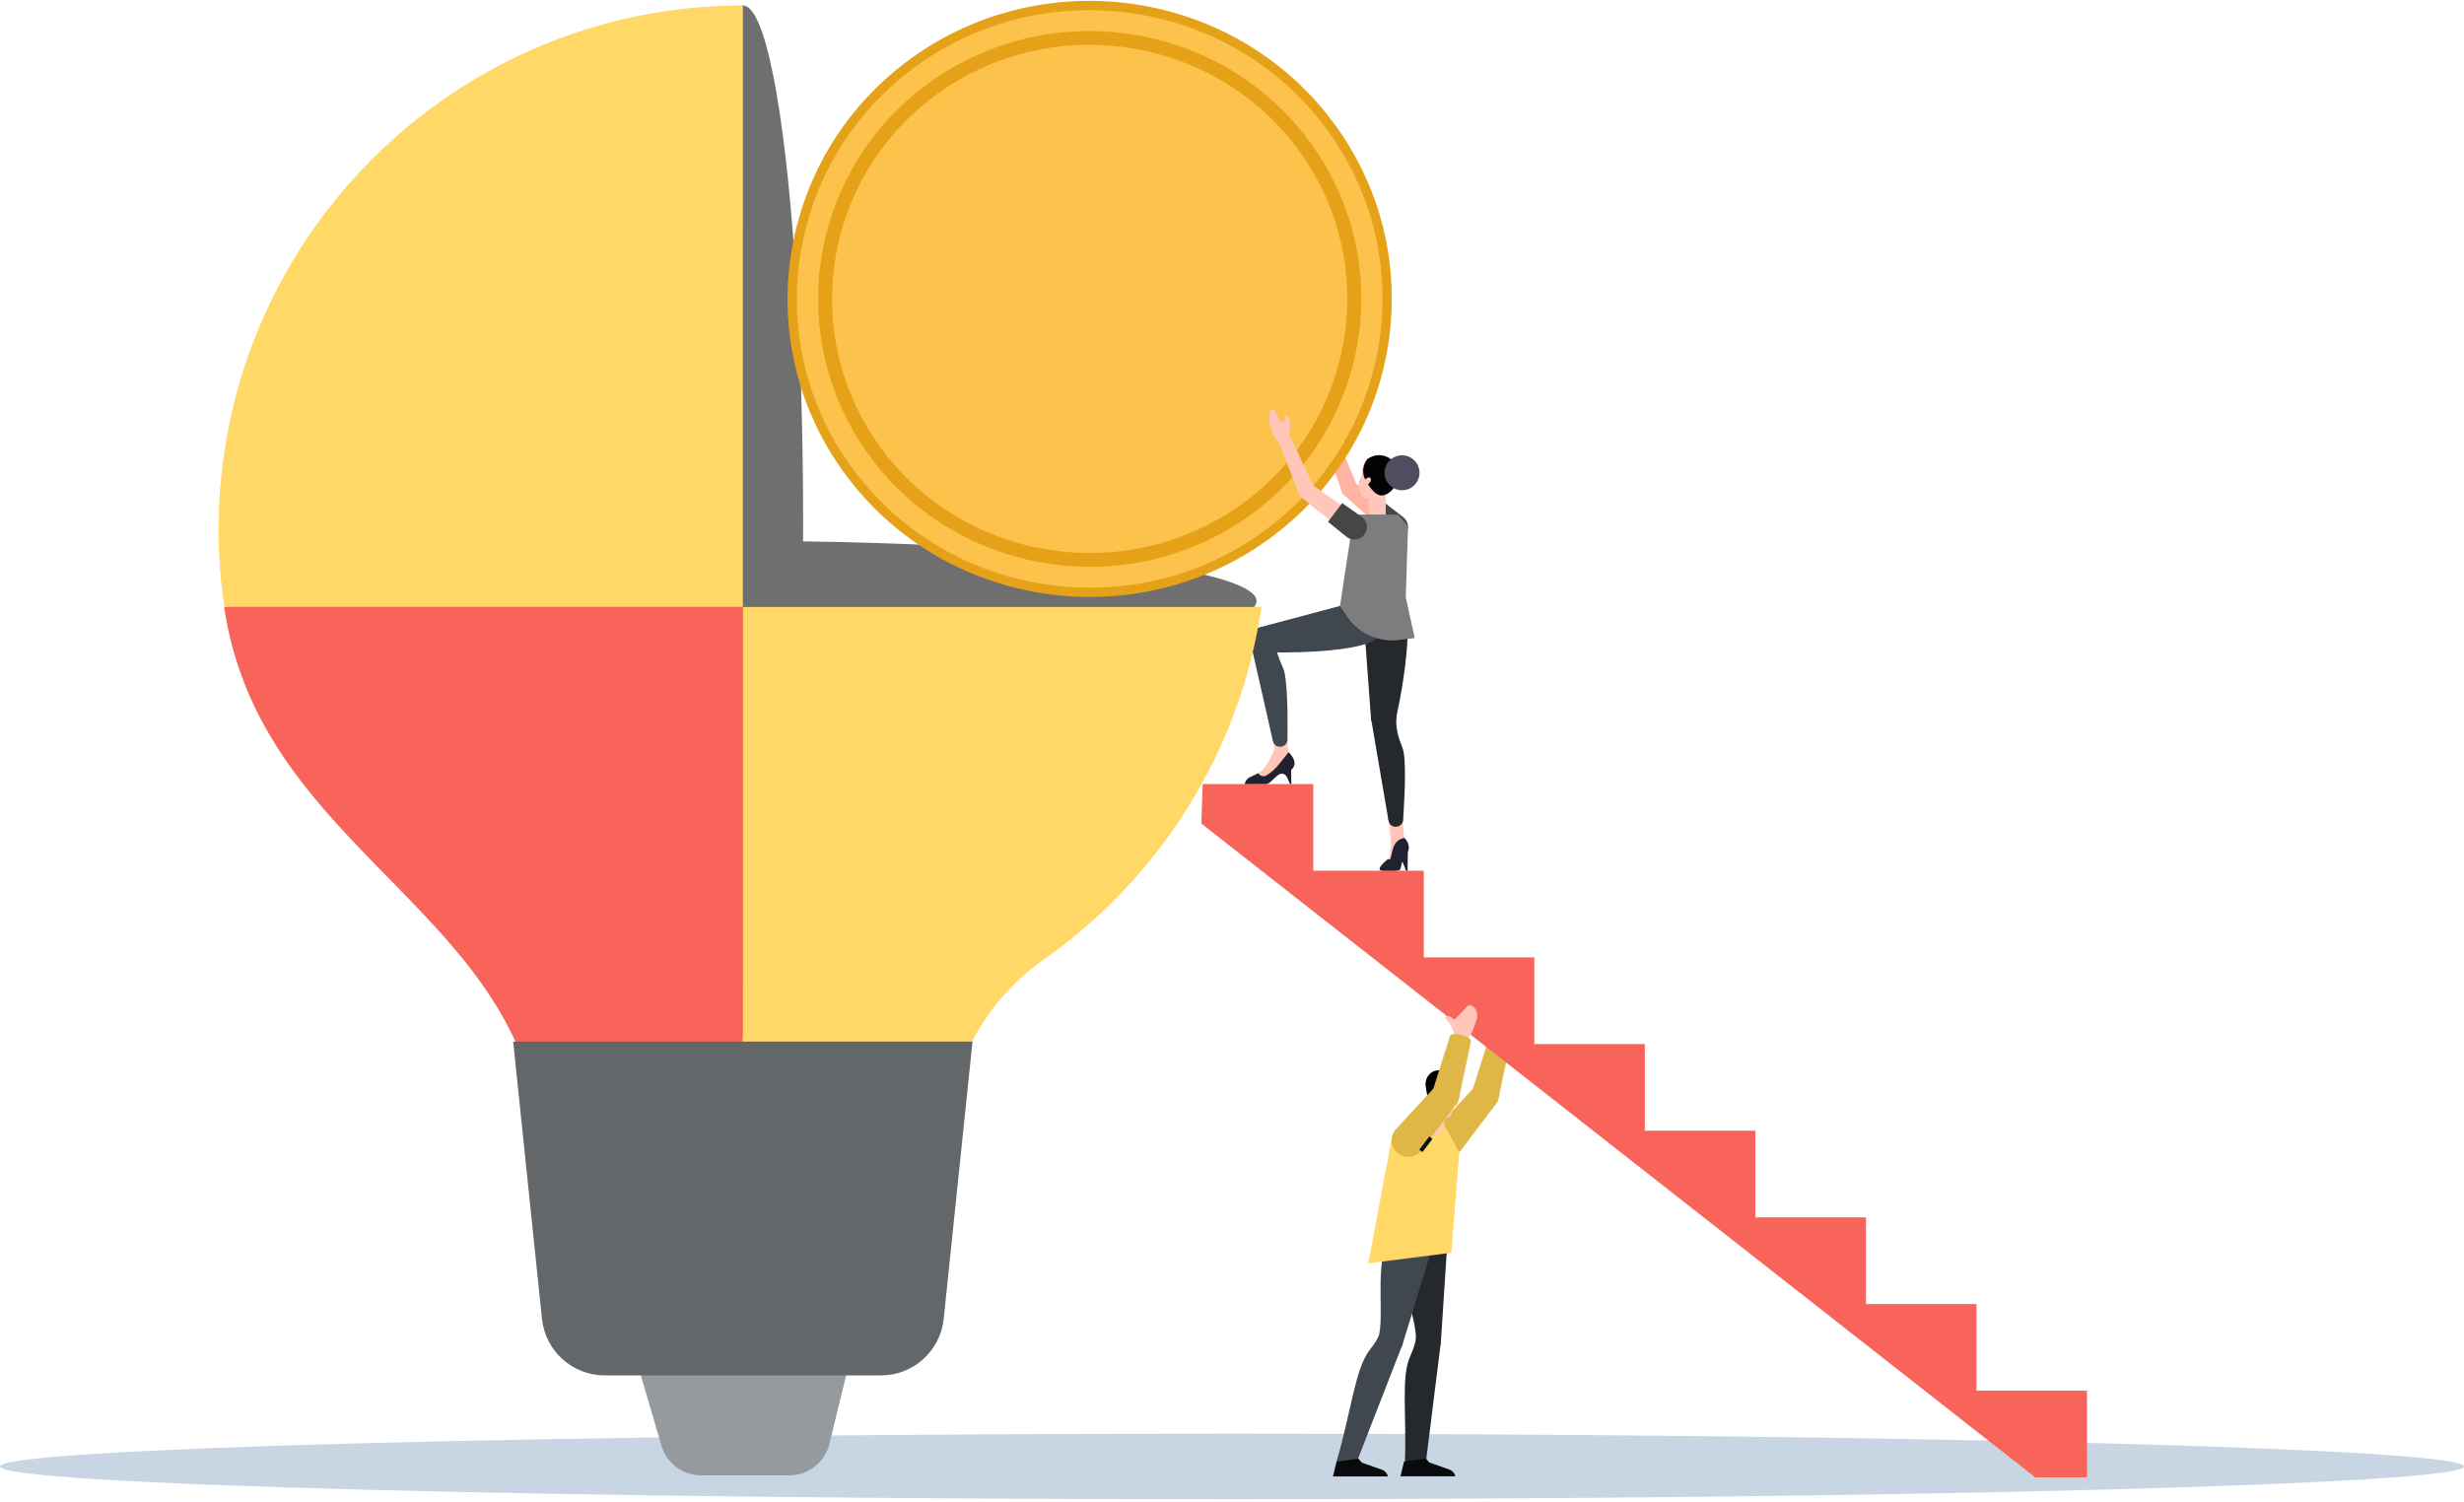 <svg width="451" height="275" viewBox="0 0 451 275" fill="none" xmlns="http://www.w3.org/2000/svg">
<path fill-rule="evenodd" clip-rule="evenodd" d="M225.5 262.423C101.043 262.423 0 265.112 0 268.423C0 271.734 101.044 274.423 225.5 274.423C349.956 274.423 451 271.734 451 268.423C451 265.112 349.956 262.423 225.5 262.423Z" fill="#C8D6E4"/>
<path d="M277.048 187.989C276.468 186.379 275.291 185.938 274.29 185.83L273.452 186.692C273.452 186.692 272.761 185.847 272.07 185.998L271.874 186.077C271.726 186.137 271.686 186.328 271.797 186.441L272.218 186.882C272.607 187.289 272.9 187.778 273.074 188.313L273.344 189.143L275.911 189.809C276.713 189.337 277.045 187.986 277.045 187.986L277.048 187.989Z" fill="#FFC6BA"/>
<path d="M273.452 186.692C273.605 186.535 275.925 184.007 276.042 184.001C276.508 183.97 276.957 184.192 277.219 184.581L277.27 184.655C277.645 185.218 277.742 185.924 277.526 186.566L277.048 187.991L273.452 186.694V186.692Z" fill="#FFC6BA"/>
<path d="M273.034 189.812L276.064 190.614L273.844 201.064L269.807 199.994L273.034 189.812Z" fill="#FFC6BA"/>
<path d="M276.064 190.614C275.843 191.45 274.987 191.951 274.151 191.729C273.315 191.507 272.815 190.651 273.037 189.815C273.258 188.978 274.114 188.478 274.95 188.7C275.786 188.921 276.286 189.778 276.064 190.614Z" fill="#FFC6BA"/>
<path d="M272.63 189.706L269.276 200.287L274.162 201.578L276.471 190.699C276.747 189.661 272.909 188.646 272.63 189.706Z" fill="#DEB746"/>
<path d="M262.993 207.039L270.239 199.195L273.44 201.877L266.995 210.393L262.993 207.039Z" fill="#FFC6BA"/>
<path d="M266.995 210.393C266.069 211.499 264.423 211.644 263.317 210.72C262.211 209.793 262.066 208.146 262.99 207.039C263.917 205.933 265.563 205.788 266.668 206.712C267.774 207.639 267.919 209.286 266.995 210.393Z" fill="#FFC6BA"/>
<path d="M273.44 201.877C272.701 202.762 271.382 202.878 270.498 202.139C269.614 201.399 269.497 200.079 270.236 199.195C270.975 198.31 272.295 198.194 273.179 198.933C274.063 199.673 274.179 200.992 273.44 201.877Z" fill="#FFC6BA"/>
<path d="M273.449 198.612C272.388 197.724 270.805 197.864 269.918 198.925L262.686 206.755C261.6 208.052 261.77 209.966 263.049 211.038C264.329 212.111 266.245 211.94 267.317 210.66L273.776 202.127C274.651 201.083 274.509 199.499 273.449 198.612Z" fill="#DEB746"/>
<path d="M264.818 228.957L263.737 245.624L259.152 245.326C259.391 241.639 256.093 234.39 256.482 228.414L264.821 228.954L264.818 228.957Z" fill="#25292D"/>
<path d="M260.143 232.833C257.853 232.556 256.222 230.474 256.499 228.183C256.776 225.892 258.857 224.26 261.146 224.537C263.436 224.814 265.068 226.896 264.791 229.187C264.514 231.478 262.433 233.11 260.143 232.833Z" fill="#25292D"/>
<path d="M263.735 245.624C263.817 244.359 262.856 243.264 261.591 243.181C260.326 243.099 259.231 244.06 259.149 245.326C259.066 246.591 260.027 247.686 261.293 247.769C262.558 247.851 263.652 246.89 263.735 245.624Z" fill="#25292D"/>
<path d="M260.866 268.614L263.701 245.914L259.141 245.346C258.816 246.728 258.168 248.133 258.168 248.133C256.369 252.086 257.506 258.44 257.136 268.148L260.866 268.614Z" fill="#25292D"/>
<path d="M266.376 270.227H256.335L256.988 267.514L260.977 266.965L261.628 267.698L265.301 268.995C265.85 269.189 266.259 269.658 266.379 270.227H266.376Z" fill="#090A0B"/>
<path d="M261.588 230.211L256.684 246.176L252.292 244.825C253.378 241.292 251.846 233.479 253.602 227.754L261.588 230.208V230.211Z" fill="#40474F"/>
<path d="M261.588 230.211C262.265 228.004 261.028 225.666 258.822 224.989C256.616 224.312 254.279 225.55 253.603 227.757C252.926 229.964 254.163 232.302 256.369 232.979C258.575 233.656 260.912 232.418 261.588 230.211Z" fill="#40474F"/>
<path d="M256.684 246.176C257.057 244.962 256.377 243.676 255.163 243.303C253.949 242.931 252.664 243.61 252.292 244.825C251.92 246.039 252.599 247.325 253.813 247.698C255.027 248.07 256.312 247.39 256.684 246.176Z" fill="#40474F"/>
<path d="M248.352 267.57L256.647 246.253L252.366 244.586C251.715 245.846 250.742 247.052 250.742 247.052C248.03 250.445 247.365 258.221 244.633 267.542L248.352 267.57Z" fill="#40474F"/>
<path d="M254.023 270.255H243.982L244.636 267.542L248.624 266.993L249.275 267.727L252.949 269.024C253.497 269.217 253.907 269.686 254.026 270.255H254.023Z" fill="#090A0B"/>
<path d="M265.637 229.31L250.444 231.235L254.762 208.225L261.494 205.688H264.218L267.101 210.893L265.637 229.31Z" fill="#FFD868"/>
<path d="M220.136 143.519H240.369V159.381H260.602V175.244H280.835V191.106H301.068V206.971H321.301V222.833H341.534V238.696H361.767V254.561H382V270.423H372.533L219.897 150.752L220.136 143.519Z" fill="#F8635A"/>
<path d="M261.645 207.949C262.717 208.228 263.814 207.585 264.096 206.513L265.432 201.391L261.546 200.378L260.209 205.501C259.931 206.573 260.573 207.671 261.645 207.952V207.949Z" fill="#FFC6BA"/>
<g style="mix-blend-mode:multiply" opacity="0.6">
<path d="M264.843 203.64L264.266 205.85L263.863 205.486C263.064 204.77 262.728 203.669 262.993 202.628L263.249 201.618L264.846 203.638L264.843 203.64Z" fill="#FFB3A3"/>
</g>
<path d="M266.865 202.008L266.654 200.853C266.961 199.852 267.209 198.996 267.223 198.876C267.223 198.876 267.413 197.582 266.381 196.891C266.376 196.885 266.367 196.883 266.362 196.88C265.631 196.427 264.298 195.93 262.919 196.174C261.691 196.391 260.829 197.523 260.932 198.768C261.023 199.878 261.429 200.83 261.429 200.83L262.671 201.305L262.632 201.63C262.555 202.244 262.762 202.858 263.195 203.299L264.244 204.369C264.397 204.525 264.926 204.551 264.926 204.551C265.122 204.576 265.315 204.499 265.44 204.349C265.548 204.221 265.838 203.402 266.154 202.435L266.657 202.321C266.799 202.289 266.888 202.153 266.862 202.011L266.865 202.008Z" fill="#FFC6BA"/>
<path d="M267.169 198.162C266.171 198.117 265.435 197.116 264.349 197.659L263.388 201.348L262.555 201.405L261.304 200.93L260.969 198.953C260.843 198.216 261.008 197.449 261.457 196.851C261.799 196.396 262.236 196.112 262.623 196.021C263.718 195.762 265.733 195.705 267.294 197.306C267.638 197.659 267.291 198.168 267.172 198.165L267.169 198.162Z" fill="black"/>
<path d="M262.433 199.639C262.885 199.431 263.123 200 263.231 200.395L262.876 201.755C262.228 201.584 261.762 199.949 262.433 199.639Z" fill="#FFC6BA"/>
<path d="M269.804 187.989C269.224 186.379 268.047 185.938 267.047 185.83L266.208 186.692C266.208 186.692 265.517 185.847 264.826 185.998L264.63 186.077C264.482 186.137 264.442 186.328 264.553 186.441L264.974 186.882C265.364 187.289 265.656 187.778 265.83 188.313L266.1 189.143L268.667 189.809C269.469 189.337 269.801 187.986 269.801 187.986L269.804 187.989Z" fill="#FFC6BA"/>
<path d="M266.208 186.692C266.361 186.535 268.681 184.007 268.798 184.001C269.264 183.97 269.713 184.192 269.975 184.581L270.026 184.655C270.401 185.218 270.498 185.924 270.282 186.566L269.804 187.991L266.208 186.694V186.692Z" fill="#FFC6BA"/>
<path d="M265.787 189.812L268.818 190.614L266.6 201.064L262.56 199.994L265.787 189.812Z" fill="#FFC6BA"/>
<path d="M268.818 190.614C268.596 191.45 267.74 191.951 266.905 191.729C266.069 191.507 265.568 190.651 265.79 189.815C266.012 188.978 266.868 188.478 267.703 188.7C268.539 188.921 269.04 189.778 268.818 190.614Z" fill="#FFC6BA"/>
<path d="M265.383 189.706L262.029 200.287L266.916 201.578L269.224 190.699C269.5 189.661 265.662 188.646 265.383 189.706Z" fill="#DEB746"/>
<path d="M255.746 207.039L262.993 199.195L266.197 201.877L259.749 210.393L255.746 207.039Z" fill="#FFC6BA"/>
<path d="M259.749 210.393C258.822 211.499 257.176 211.644 256.07 210.72C254.964 209.793 254.819 208.146 255.743 207.039C256.67 205.933 258.316 205.788 259.422 206.712C260.528 207.639 260.673 209.286 259.749 210.393Z" fill="#FFC6BA"/>
<path d="M266.197 201.877C265.457 202.762 264.138 202.878 263.254 202.139C262.37 201.399 262.254 200.079 262.993 199.195C263.732 198.31 265.051 198.194 265.935 198.933C266.819 199.673 266.936 200.992 266.197 201.877Z" fill="#FFC6BA"/>
<path d="M266.202 198.612C265.142 197.724 263.558 197.864 262.671 198.925L255.439 206.755C254.353 208.052 254.524 209.966 255.803 211.038C257.082 212.111 258.998 211.94 260.07 210.66L266.529 202.127C267.405 201.083 267.263 199.499 266.202 198.612Z" fill="#DEB746"/>
<path d="M261.898 208.245L260.07 210.663" stroke="#0B1115" stroke-width="0.73" stroke-miterlimit="10"/>
<path d="M249.563 112.858C249.546 110.665 251.311 108.876 253.503 108.859C255.695 108.842 257.483 110.608 257.5 112.801C257.517 114.994 255.752 116.783 253.56 116.8C251.368 116.817 249.58 115.051 249.563 112.858Z" fill="#25292D"/>
<path d="M250.925 131.235C250.916 129.946 251.954 128.891 253.242 128.883C254.529 128.874 255.584 129.912 255.593 131.201C255.601 132.489 254.564 133.544 253.276 133.553C251.988 133.561 250.933 132.523 250.925 131.235Z" fill="#25292D"/>
<path d="M249.563 112.858L250.925 131.235L255.593 131.201C257.574 121.994 257.932 115.253 257.497 112.801L249.56 112.858H249.563Z" fill="#25292D"/>
<path d="M255.959 155.212C256.628 155.132 257.117 154.532 257.057 153.855L256.463 147.197C256.4 146.505 255.792 145.996 255.104 146.059C254.41 146.119 253.907 146.73 253.967 147.418L254.561 154.077C254.623 154.768 255.232 155.277 255.92 155.215C255.934 155.215 255.945 155.215 255.959 155.212Z" fill="#FFC6BA"/>
<path d="M254.129 150.12C254.058 149.375 254.603 148.713 255.348 148.641C256.093 148.57 256.755 149.116 256.827 149.862C256.898 150.607 256.352 151.27 255.607 151.341C254.862 151.412 254.2 150.866 254.129 150.12Z" fill="#25292D"/>
<path d="M254.129 150.12L250.936 131.442L255.584 130.993C255.36 134.645 256.696 136.249 256.94 137.805C257.489 141.332 256.829 149.859 256.829 149.859L254.131 150.12H254.129Z" fill="#25292D"/>
<path d="M254.023 157.262C254.023 157.262 254.697 156.927 254.561 153.115L256.815 152.632L257.387 155.726L254.564 158.167L254.023 157.262Z" fill="#FFC6BA"/>
<path d="M257.637 159.381H257.33C257.33 159.381 256.511 156.836 256.11 157.006L256.309 159.097C256.309 159.316 255.442 159.384 255.442 159.384H253.156C251.328 159.384 254.021 157.265 254.021 157.265C254.74 157.621 254.453 156.756 255.061 155.075C255.661 153.42 257.097 153.4 257.097 153.4C257.097 153.4 258.319 154.543 257.685 155.951L257.634 159.381H257.637Z" fill="#212131"/>
<path d="M256.312 159.094L257.048 156.278L255.405 156.443L255.493 158.565L256.312 159.094Z" fill="#212131"/>
<path d="M245.603 90.053L242.063 79.717L244.212 78.901L248.431 88.975L245.603 90.053Z" fill="#FFB3A3"/>
<path d="M244.212 78.901C244.437 79.495 244.141 80.158 243.547 80.383C242.953 80.607 242.291 80.311 242.066 79.717C241.841 79.123 242.137 78.46 242.731 78.235C243.325 78.011 243.988 78.306 244.212 78.901Z" fill="#FFB3A3"/>
<path d="M239.794 76.827C239.803 76.779 239.831 76.734 239.871 76.694C240.011 76.56 240.232 76.563 240.389 76.674L241.108 77.194C241.253 77.299 241.455 77.203 241.466 77.026L241.603 73.369C241.614 73.184 241.787 73.033 241.966 73.079C241.981 73.082 241.995 73.087 242.006 73.093L242.768 73.636C242.984 73.79 243.138 74.011 243.209 74.267L244.266 79.08L242.066 79.586L239.945 77.245C239.749 77.035 239.797 76.825 239.797 76.825L239.794 76.827Z" fill="#FFB3A3"/>
<path d="M254.228 97.92L256.625 95.022L247.979 88.347L246.049 90.682L254.228 97.92Z" fill="#FFB3A3"/>
<path d="M247.979 88.347C248.625 88.878 248.716 89.834 248.181 90.48C247.649 91.125 246.694 91.216 246.049 90.682C245.404 90.15 245.313 89.194 245.847 88.548C246.379 87.903 247.334 87.812 247.979 88.347Z" fill="#FFB3A3"/>
<path d="M256.625 95.022C257.423 95.685 257.537 96.871 256.875 97.67C256.212 98.469 255.027 98.583 254.228 97.92C253.429 97.257 253.315 96.072 253.978 95.272C254.64 94.473 255.826 94.359 256.625 95.022Z" fill="#FFB3A3"/>
<path d="M256.889 94.698L253.381 91.99L250.64 95.303L253.949 98.233C254.936 99.049 256.386 98.91 257.193 97.934C258.001 96.956 257.864 95.505 256.886 94.698H256.889Z" fill="#464646"/>
<path d="M248.454 110.059C250.606 109.638 252.69 111.041 253.111 113.191C253.532 115.344 252.13 117.429 249.981 117.85C247.829 118.271 245.745 116.868 245.324 114.718C244.903 112.565 246.305 110.48 248.454 110.059Z" fill="#40474F"/>
<path d="M230.658 114.804C231.923 114.556 233.151 115.381 233.398 116.647C233.645 117.912 232.821 119.141 231.556 119.388C230.291 119.636 229.063 118.811 228.815 117.545C228.568 116.28 229.392 115.051 230.658 114.804Z" fill="#40474F"/>
<path d="M248.454 110.059L230.657 114.804L231.556 119.389C240.966 119.63 247.652 118.731 249.981 117.853L248.454 110.059Z" fill="#40474F"/>
<path d="M234.984 140.678C235.652 140.578 236.121 139.964 236.042 139.29L235.249 132.651C235.166 131.963 234.544 131.474 233.856 131.556C233.162 131.639 232.679 132.262 232.761 132.95L233.554 139.588C233.637 140.277 234.259 140.766 234.947 140.683C234.962 140.683 234.973 140.68 234.987 140.678H234.984Z" fill="#FFC6BA"/>
<path d="M232.963 135.541C232.852 134.801 233.361 134.11 234.1 133.996C234.839 133.883 235.53 134.395 235.644 135.134C235.758 135.874 235.246 136.565 234.507 136.679C233.768 136.792 233.077 136.28 232.963 135.541Z" fill="#40474F"/>
<path d="M232.963 135.541L228.775 117.062L233.392 116.365C233.364 120.023 234.785 121.553 235.109 123.095C235.846 126.587 235.644 135.137 235.644 135.137L232.963 135.541Z" fill="#40474F"/>
<path d="M230.288 141.528C230.288 141.528 231.82 140.956 233.35 136.889L235.871 137.671L234.967 140.902L230.294 143.112L230.288 141.528Z" fill="#FFC6BA"/>
<path d="M236.36 143.499H236.099L235.718 142.578C235.547 142.165 234.964 140.902 233.571 142.165L232.52 143.149C232.269 143.382 231.942 143.513 231.601 143.513L227.832 143.525C227.931 142.953 228.275 142.484 228.738 142.29L230.288 141.528C230.646 142.068 231.277 142.236 231.795 141.932C232.636 141.437 233.395 140.771 234.038 139.964L235.868 137.671C235.868 137.671 237.967 139.617 236.315 140.922L236.36 143.502V143.499Z" fill="#212131"/>
<path d="M252.101 95.921C251.257 95.921 250.569 95.235 250.569 94.388V89.282H253.631V94.388C253.631 95.232 252.946 95.921 252.099 95.921H252.101Z" fill="#FFC6BA"/>
<path d="M254.507 88.77C254.268 88.389 253.802 88.702 253.523 88.949L253.119 90.161C253.697 90.355 254.862 89.339 254.507 88.77Z" fill="#FFC6BA"/>
<path d="M255.553 86.031C255.084 83.929 252.551 82.84 250.549 84.009C249.759 84.473 249.293 85.337 249.318 86.253V86.273C249.333 86.805 249.19 87.331 248.915 87.786C248.687 88.164 248.608 88.628 248.724 89.083L249.094 90.525C249.208 90.969 249.631 91.265 250.089 91.216L251.377 91.08C252.264 90.986 253.02 90.4 253.335 89.564C253.335 89.564 256.136 88.614 255.559 86.028L255.553 86.031Z" fill="#FFC6BA"/>
<path d="M250.308 83.978C250.308 83.978 248.795 85.684 249.924 87.849C250.177 88.335 251.607 90.938 253.088 90.679C255.001 90.346 255.749 88.102 255.749 88.102C256.315 86.452 255.652 84.601 254.129 83.759C253.23 83.264 252.116 83.144 251.038 83.605C250.802 83.705 250.558 83.827 250.308 83.975V83.978Z" fill="#030303"/>
<path d="M250.876 87.556C250.637 87.175 250.171 87.487 249.893 87.735L249.489 88.947C250.066 89.14 251.232 88.125 250.876 87.556Z" fill="#FFC6BA"/>
<path d="M259.655 85.528C259.095 83.853 257.284 82.948 255.61 83.508C253.935 84.069 253.031 85.88 253.591 87.556C254.151 89.231 255.962 90.135 257.637 89.575C259.311 89.015 260.215 87.203 259.655 85.528Z" fill="#4E4E60"/>
<ellipse cx="135.5" cy="110.01" rx="94.5" ry="11" fill="#6F6F6F"/>
<ellipse cx="136" cy="95.51" rx="94.5" ry="11" transform="rotate(90 136 95.51)" fill="#6F6F6F"/>
<path d="M258.947 116.794L255.937 117.15C252.278 117.582 248.681 115.941 246.606 112.895L245.259 110.918L247.823 94.177H254.501L255.948 94.231L257.722 96.327L257.304 109.308L258.944 116.797L258.947 116.794Z" fill="#7D7D7D"/>
<path d="M156.399 87.626C174.804 111.047 209.085 115.33 232.824 97.185C241.872 90.268 248.091 81.082 251.323 71.061C253.034 65.751 253.908 60.199 253.9 54.635C253.9 43.142 250.18 31.568 242.504 21.802C224.11 -1.615 189.83 -5.898 166.079 12.254C156.173 19.829 149.646 30.13 146.746 41.27C146.438 42.423 146.177 43.577 145.954 44.749C143.159 59.334 146.465 74.995 156.395 87.626H156.399Z" fill="#FCC24C" stroke="#E5A117" stroke-width="1.699" stroke-miterlimit="10"/>
<path d="M149.974 59.411C148.415 43.246 155.031 26.627 168.996 15.953C190.66 -0.608 221.958 3.295 238.762 24.674C249.584 38.443 251.783 56.139 246.192 71.419C243.109 79.874 237.635 87.584 229.92 93.482C208.243 110.051 176.953 106.144 160.153 84.765C154.173 77.156 150.832 68.351 149.974 59.411ZM228.356 91.49C232.863 88.045 236.563 83.946 239.424 79.428C249.612 63.371 249.183 42.05 236.742 26.216C220.797 5.933 191.112 2.222 170.551 17.937C154.516 30.196 148.695 50.705 154.469 68.758C156.095 73.849 158.649 78.755 162.161 83.227C178.095 103.503 207.791 107.205 228.352 91.49H228.356Z" fill="#E5A117"/>
<path d="M237.804 90.497L233.813 80.329L235.92 79.415L240.585 89.294L237.804 90.497Z" fill="#FFC6BA"/>
<path d="M235.92 79.416C236.173 79.999 235.903 80.676 235.32 80.926C234.737 81.176 234.06 80.909 233.81 80.326C233.56 79.743 233.827 79.066 234.41 78.815C234.993 78.562 235.669 78.832 235.92 79.416Z" fill="#FFC6BA"/>
<path d="M232.79 78.878C232.744 77.291 234.259 76.955 234.259 76.955L235.178 77.371L235.124 76.136C235.215 75.997 235.402 75.954 235.544 76.042L235.556 76.051C235.678 76.125 235.775 76.236 235.831 76.364V76.369C236.048 76.836 236.153 77.342 236.144 77.854C236.139 78.15 236.138 78.468 236.153 78.69L235.92 79.413L234.202 80.949C233.261 80.323 232.787 78.875 232.787 78.875L232.79 78.878Z" fill="#FFC6BA"/>
<path d="M234.259 76.955L233.338 75.158C233.244 74.973 233.037 74.879 232.835 74.924C232.699 74.956 232.593 75.064 232.562 75.2L232.315 76.312C232.227 76.708 232.244 77.117 232.363 77.504L232.789 78.878L234.259 76.955Z" fill="#FFC6BA"/>
<path d="M246.771 97.971L249.037 94.971L240.107 88.685L238.282 91.103L246.771 97.971Z" fill="#FFC6BA"/>
<path d="M240.107 88.685C240.775 89.188 240.909 90.138 240.403 90.807C239.9 91.475 238.95 91.609 238.282 91.103C237.614 90.599 237.48 89.649 237.987 88.981C238.49 88.312 239.439 88.179 240.107 88.685Z" fill="#FFC6BA"/>
<path d="M249.037 94.971C249.864 95.597 250.029 96.777 249.404 97.605C248.778 98.432 247.598 98.597 246.771 97.971C245.944 97.346 245.779 96.165 246.404 95.338C247.03 94.51 248.21 94.345 249.037 94.971Z" fill="#FFC6BA"/>
<path d="M249.287 94.635L245.662 92.084L243.072 95.517L246.507 98.296C247.527 99.066 248.972 98.865 249.733 97.852C250.498 96.839 250.296 95.397 249.284 94.632L249.287 94.635Z" fill="#464646"/>
<path d="M109.896 215.785C106.661 214.173 104.153 212.327 102.365 210.356C102.345 210.336 102.322 210.316 102.314 210.293C102.305 210.273 102.314 210.251 102.322 210.231C102.155 210.071 101.998 209.906 101.839 209.736C101.825 209.727 101.805 209.707 101.805 209.693C100.708 208.504 99.815 207.039 99.11 205.33C98.678 204.275 98.328 203.129 98.055 201.894C97.961 201.468 97.862 201.032 97.757 200.586C89.291 164.806 47.167 152.821 41.032 111.098C57.724 111.098 74 111.098 91.028 111.098H135.96C135.96 120.646 135.96 153.423 135.96 190.531V221.192C126.524 221.192 117.089 219.392 109.887 215.788L109.896 215.785Z" fill="#F8635A"/>
<path d="M135.968 66.139V111.095H91.036C48 111.095 43.967 111.095 41.041 111.095C40.364 106.498 40.006 101.797 40.006 97.01C40.006 43.985 82.971 1 135.974 1C135.974 14.853 135.968 35.923 135.968 66.139Z" fill="#FFD868"/>
<path d="M135.968 111.098C150.513 111.098 180.5 111.098 215.362 111.098H230.896C226.976 137.76 212.11 160.86 191.001 175.67C182.538 181.609 176.594 190.5 174.208 200.563C174.1 201.024 173.998 201.47 173.901 201.911C173.617 203.185 173.259 204.366 172.804 205.452C172.025 207.347 170.99 208.928 169.728 210.174L169.614 210.288V210.296C169.606 210.319 169.58 210.339 169.563 210.359C167.775 212.33 165.265 214.176 162.032 215.788C154.834 219.392 145.401 221.192 135.965 221.192V190.531C135.965 151.423 135.968 120.647 135.968 111.098Z" fill="#FFD868"/>
<path d="M128.332 270.062H144.457C147.945 270.062 150.985 267.676 151.812 264.285L156.005 247.12H115.937L121.066 264.618C122.012 267.846 124.972 270.062 128.332 270.062Z" fill="#949A9E"/>
<path d="M178.004 190.657L172.733 241.404C172.122 247.285 167.169 251.754 161.259 251.754H110.675C104.764 251.754 99.812 247.285 99.201 241.404L93.93 190.657H178.004Z" fill="#646769"/>
</svg>
